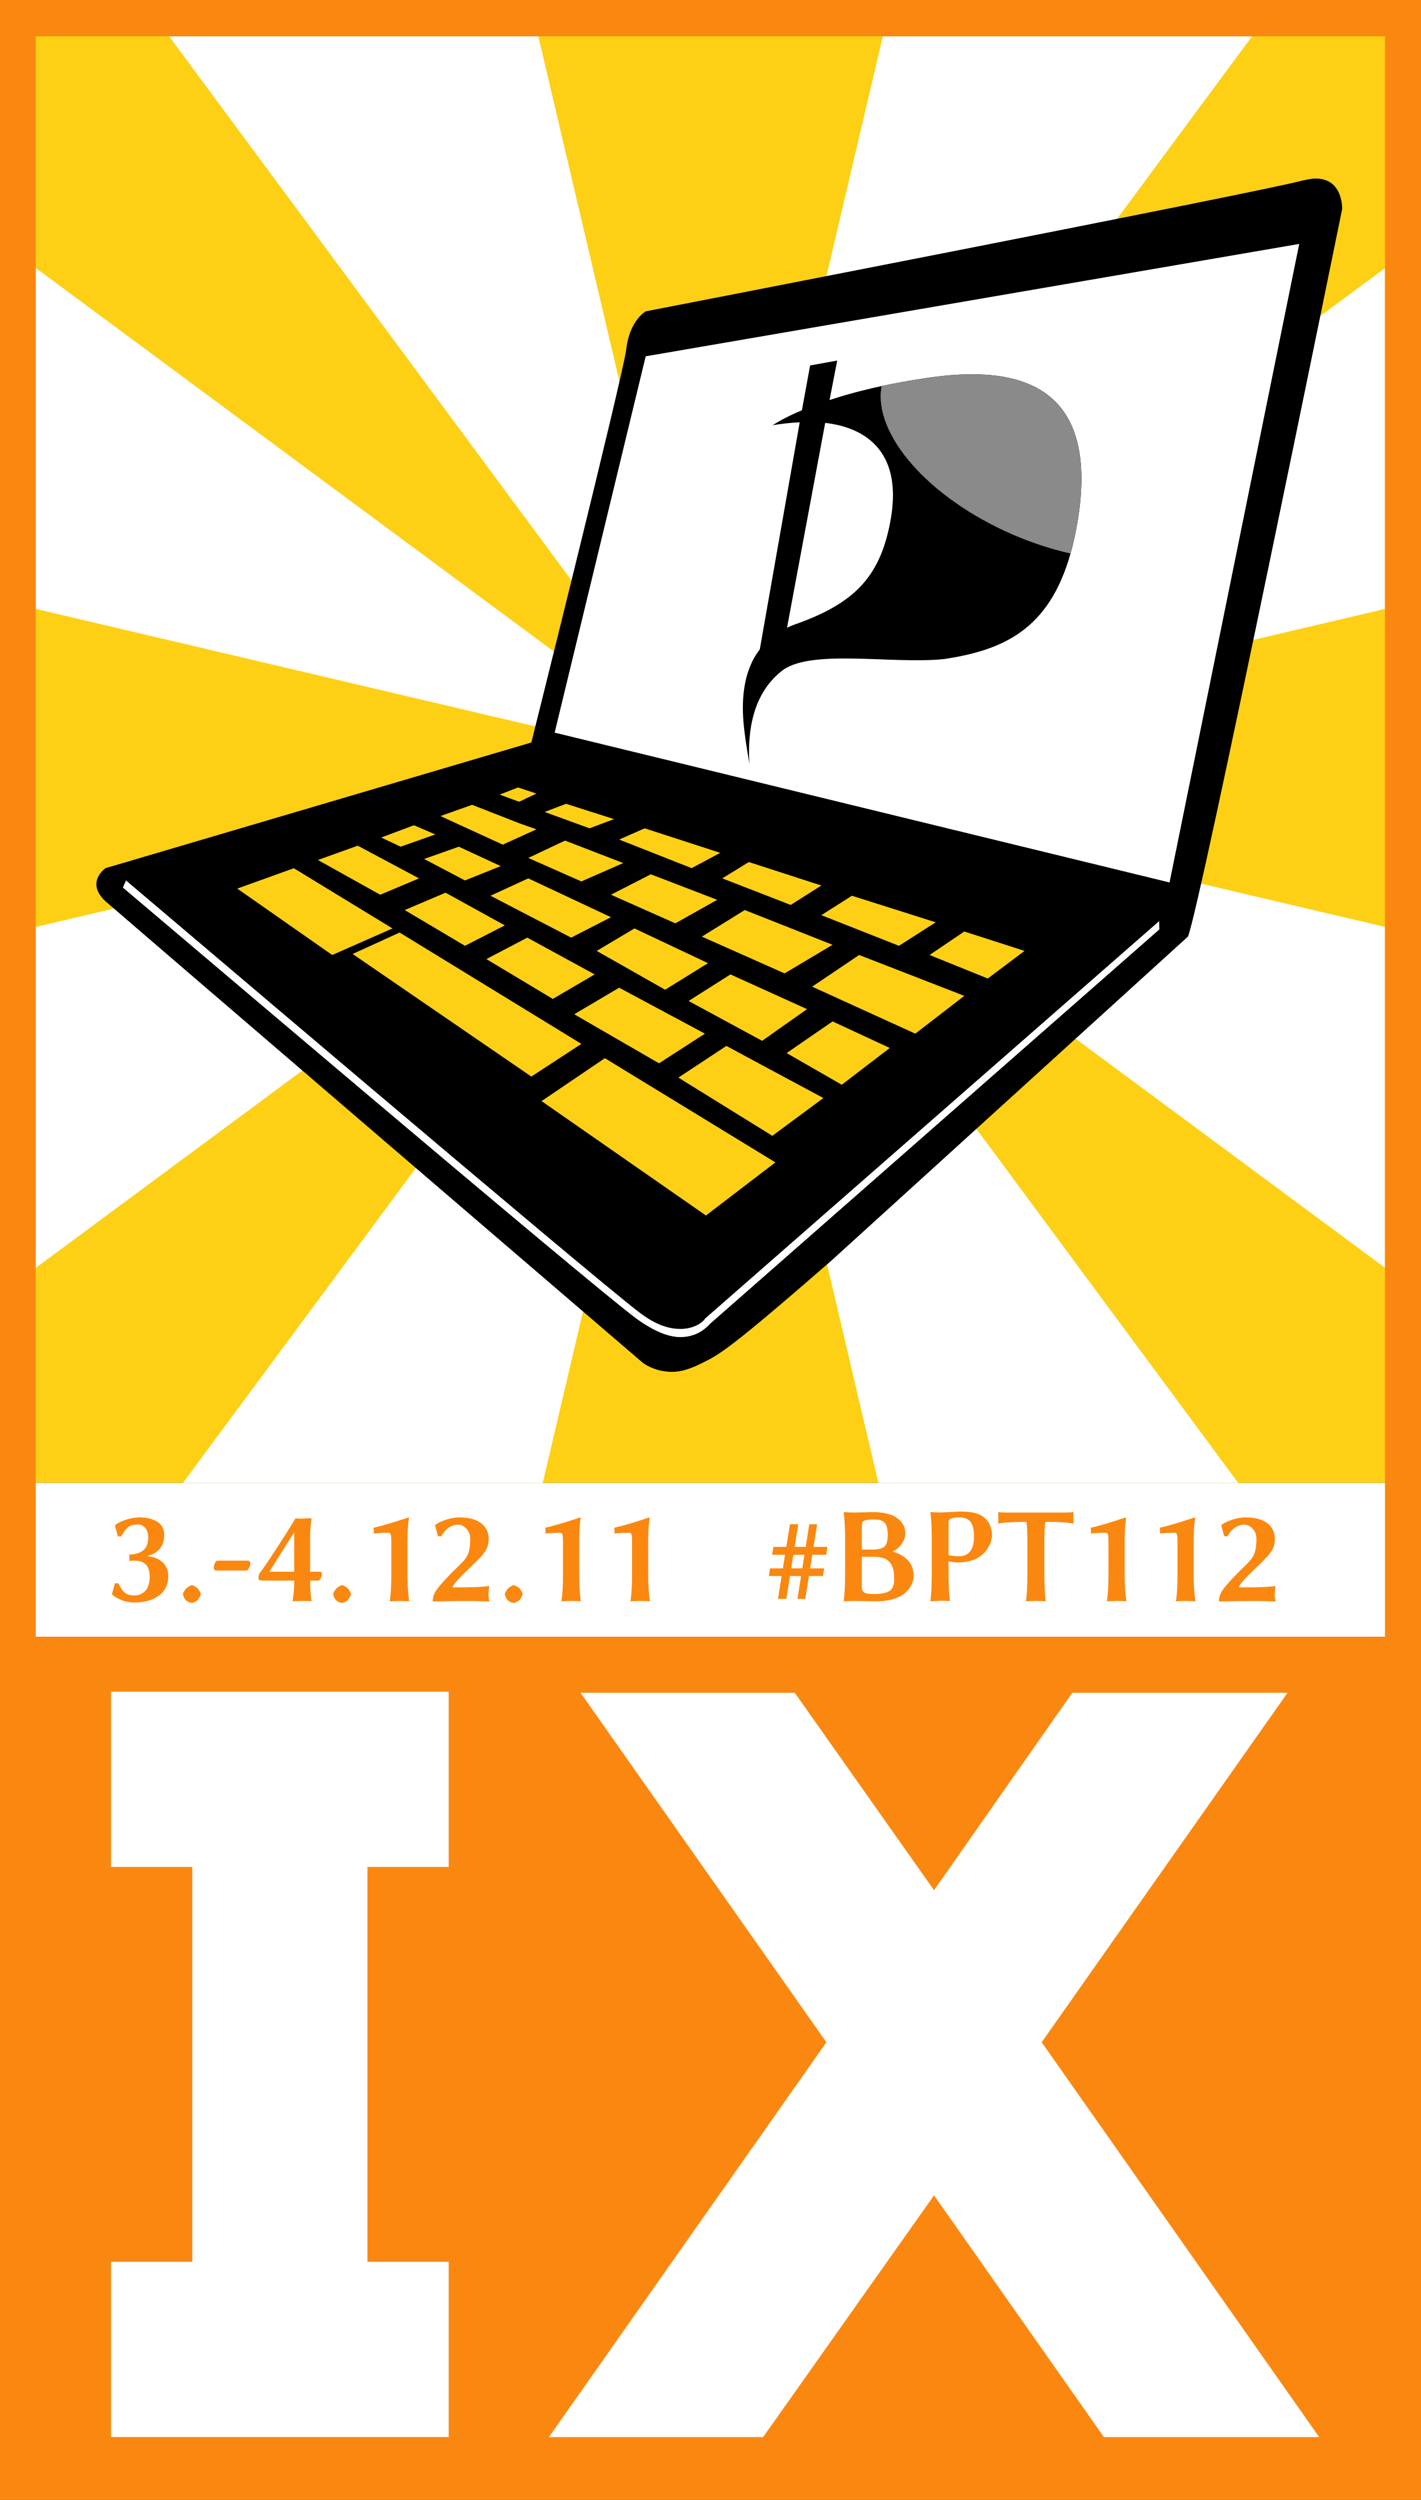 <?xml version="1.0" encoding="utf-8"?>
<!-- Generator: Adobe Illustrator 10.0, SVG Export Plug-In . SVG Version: 3.0.0 Build 76)  -->
<!DOCTYPE svg PUBLIC "-//W3C//DTD SVG 1.0//EN"    "http://www.w3.org/TR/2001/REC-SVG-20010904/DTD/svg10.dtd">
<svg 
	 xmlns:x="http://ns.adobe.com/Extensibility/1.0/" xmlns:i="http://ns.adobe.com/AdobeIllustrator/10.0/" xmlns:graph="http://ns.adobe.com/Graphs/1.0/" i:viewOrigin="310.6523 490.1221" i:rulerOrigin="0 0" i:pageBounds="0 595.2754 841.8896 0"
	 xmlns="http://www.w3.org/2000/svg" xmlns:xlink="http://www.w3.org/1999/xlink" xmlns:a="http://ns.adobe.com/AdobeSVGViewerExtensions/3.0/"
	 width="219.717" height="386.337" viewBox="0 0 219.717 386.337" overflow="visible" enable-background="new 0 0 219.717 386.337"
	 xml:space="preserve">
	<rect x="0" y="0" width="219.717" height="386.337" fill="#333333" stroke="none"/>
	<g id="Ebene_1" i:knockout="Off" i:layer="yes" i:dimmedPercent="50" i:rgbTrio="#4F008000FFFF">
		<g>
			<path i:knockout="Off" fill="#FDD016" d="M2.775,229.172V2.815h214.155v226.356H2.775z"/>
			<path i:knockout="Off" fill="#FFFFFF" d="M26.151,5.614l83.687,113.104L83.238,5.614H26.151z"/>
			<path i:knockout="Off" fill="#FFFFFF" d="M136.502,5.614l-26.599,113.104L193.589,5.614H136.502z"/>
			<path i:knockout="Off" fill="#FFFFFF" d="M28.287,229.172h55.631l25.92-110.217L28.287,229.172z"/>
			<path i:knockout="Off" fill="#FFFFFF" d="M191.452,229.172l-81.549-110.217l25.919,110.217H191.452z"/>
			<path i:knockout="Off" fill="#FFFFFF" d="M5.527,143.255v52.685l104.379-77.232L5.527,143.255z"/>
			<path i:knockout="Off" fill="#FFFFFF" d="M5.527,41.413v52.683l104.379,24.547L5.527,41.413z"/>
			<path i:knockout="Off" fill="#FFFFFF" d="M214.145,143.247l-104.346-24.539l104.346,77.208V143.247z"/>
			<path i:knockout="Off" fill="#FFFFFF" d="M214.145,41.436l-104.346,77.207l104.346-24.54V41.436z"/>
			<path i:knockout="Off" fill="#FFFFFF" d="M17.127,137.445l86.928,73.184l77.309-65.968l22.68-110.295L99.681,52.847
				l-15.333,62.667l94.333,25l-74.282,61.184l-81.051-65.184l-4-1.333L17.127,137.445z"/>
			<path i:knockout="Off" fill="#FDD016" d="M80.348,120.847l-46.195,15.88l75.528,53.787l52-43.667L80.348,120.847z"/>
			<path i:knockout="Off" d="M201.362,27.906c-6.317,1.738-101.522,20.21-101.522,20.21s-2.525,1.421-3,5.842
				c-0.631,4.579-14.684,60.788-14.684,60.788l-65.838,19.419c0,0-1.422,0.949-1.422,2.527c0,0.79,0.474,1.894,1.893,2.999
				c3.791,3.318,82.576,70.894,82.576,70.894s1.737,1.421,4.58,1.421c1.421,0,2.842-0.475,4.736-1.421
				c2.525-1.263,3.947-1.896,19.893-15.789l55.104-50.051c1.737-3.791,23.842-112.417,23.842-112.417
				c0-0.157,0.158-4.737-4.105-4.737C202.783,27.59,202.151,27.749,201.362,27.906z M87.524,124.218l7.421,2.367l-3.79,1.422
				l-6.946-2.527L87.524,124.218z M115.156,140.638l13.576,5.37l-7.42,4.419l-12.79-5.683L115.156,140.638z M111.682,135.744
				l4.104-2.526l11.21,3.631l-4.736,3L111.682,135.744z M61.789,144.113l28.104,17.209l-7.736,5.052l-27.631-18.947L61.789,144.113z
				 M98.104,143.48l11.367,5.367l-6.631,4.106l-10.58-6L98.104,143.48z M94.472,138.271l6.157-3.158l10.264,3.946l-6.473,3.634
				L94.472,138.271z M95.734,152.639l13.262,7.104l-7.102,4.579l-13.107-7.58L95.734,152.639z M85.473,154.375l-10.265-6.158
				l6.317-3.316l10.42,5.685L85.473,154.375z M106.471,154.691l6.473-4.105l11.843,5.367l-6.949,4.896L106.471,154.691z
				 M88.314,144.901l-12.473-6.474l5.842-2.684l12.788,6L88.314,144.901z M71.895,136.061l-6.317-3.316l5.368-1.896l6.473,3.001
				L71.895,136.061z M68.894,137.955l9.157,5.053l-6.156,3.157l-9.316-5.527L68.894,137.955z M93.525,163.532l26.365,16.104
				l-10.736,8.209l-25.418-17.683L93.525,163.532z M119.418,175.531l-14.527-9l7.424-4.895l6.155,3.316l8.843,4.736L119.418,175.531
				z M121.629,162.742l7.104-4.892l8.843,4.102l-7.421,5.686L121.629,162.742z M125.576,152.479l7.264-4.895l16.262,6.316
				l-7.58,5.842L125.576,152.479z M143.73,147.585l5.371-3.63l9.314,2.999l-5.686,4.264L143.73,147.585z M138.997,146.165
				l-12.001-4.737l4.735-3l12.948,4.106L138.997,146.165z M106.945,134.164l-11.211-4.42l3.947-1.736l11.685,3.789L106.945,134.164z
				 M96.367,133.375l-6.475,2.843l-8.209-3.631l5.684-2.683L96.367,133.375z M80.102,121.693l2.844,0.946l-2.684,1.263l-3-1.104
				L80.102,121.693z M72.997,124.375l7.265,2.842l2.684,0.948l-5.209,2.368l-9.633-4.42L72.997,124.375z M63.999,127.535
				l3.315,1.421l-5.368,1.892l-3-1.418L63.999,127.535z M55.315,130.692l9.474,5.052l-6,2.527l-9.633-5.369L55.315,130.692z
				 M60.684,143.48l-9.316,4.105l-14.683-10.262l8.745-3.146L60.684,143.48z M109.785,204.584c-0.314,0.315-1.734,2.052-4.578,2.052
				c-1.736,0-3.945-0.789-6.788-2.842c-7.106-5.211-78.629-65.998-79.417-66.628l0.48-1.1c0.789,0.631,72.463,61.571,79.408,66.78
				c2.688,2.054,4.738,2.527,6.316,2.527c2.527,0,3.789-1.421,3.789-1.579l70.236-61.447l0.024,1.291L109.785,204.584z
				 M180.837,136.375l-95.073-23.153L99.84,55.063l101.047-17.367L180.837,136.375z"/>
			<path i:knockout="Off" fill="none" d="M13.555,213.344h195.307V26.25H13.555V213.344z"/>
			<path i:knockout="Off" fill="none" d="M127.592,65.354l-5.9,31.658c0.533-0.255,1.105-0.487,1.719-0.688
				c8.654-3.158,12.538-7.125,14.178-15.331C139.809,70.016,134.043,66.095,127.592,65.354z"/>
			<path i:knockout="Off" d="M136.326,59.662c-3.077,0.661-5.755,1.397-8.059,2.163l1.182-6.104l-4.188,0.757l-1.27,6.928
				c-1.863,0.777-3.356,1.558-4.535,2.313c1.282-0.219,2.71-0.387,4.197-0.457l-6.173,35.099c-1.345,1.735-2.038,3.77-2.355,5.687
				c-0.573,3.53-0.159,6.778,0.757,12.005c-0.36-5.432,0.697-10.87,4.842-14.238c4.289-3.697,17.333-1.088,25.359-1.976
				c8.908-1.384,16.09-4.399,19.448-16.308c-2.905-0.66-5.911-1.62-8.925-2.927C143.494,76.921,134.955,67.039,136.326,59.662z
				 M137.588,80.993c-1.64,8.207-5.523,12.173-14.178,15.331c-0.613,0.202-1.186,0.434-1.719,0.688l5.9-31.658
				C134.043,66.095,139.809,70.016,137.588,80.993z"/>
			<path i:knockout="Off" d="M142.822,58.484c-2.344,0.352-4.502,0.75-6.496,1.178c-1.371,7.376,7.168,17.259,20.281,22.943
				c3.014,1.307,6.02,2.267,8.925,2.927c0.554-1.963,1.007-4.159,1.343-6.639C169.246,60.499,158.84,55.959,142.822,58.484z"/>
			<path i:knockout="Off" fill="#8A8A8A" d="M142.822,58.484c-2.344,0.352-4.502,0.75-6.496,1.178
				c-1.371,7.376,7.168,17.259,20.281,22.943c3.014,1.307,6.02,2.267,8.925,2.927c0.554-1.963,1.007-4.159,1.343-6.639
				C169.246,60.499,158.84,55.959,142.822,58.484z"/>
			<path i:knockout="Off" fill="#FFFFFF" d="M216.931,252.956H2.775v-23.784h214.155V252.956z"/>
			<g i:knockout="Off">
				<path i:knockout="Off" fill="#FA8810" d="M125.599,240.279l-0.333,2.094h2.159l-0.176,1.188h-2.173l-0.561,3.531h-1.215
					l0.563-3.531h-1.715l-0.271,1.694l-0.293,1.837h-1.289l0.563-3.531h-1.974l0.176-1.188h1.988
					c0.182-1.109,0.293-1.808,0.334-2.094h-1.994l0.197-1.219h1.991l0.56-3.5h1.288l-0.559,3.5h1.712l0.557-3.5h1.214l-0.556,3.5
					h2.139l-0.176,1.219H125.599z M124.052,242.373l0.333-2.094h-1.713l-0.334,2.094H124.052z"/>
				<path i:knockout="Off" fill="#FA8810" d="M132.027,233.748c0.426,0,0.978-0.011,1.656-0.031c0.68-0.021,1.125-0.031,1.338-0.031
					c0.754,0,1.424,0.069,2.013,0.207s1.064,0.317,1.427,0.538c0.363,0.222,0.662,0.479,0.898,0.771
					c0.236,0.294,0.398,0.586,0.488,0.875c0.088,0.291,0.133,0.588,0.133,0.891c0,0.564-0.186,1.107-0.559,1.627
					c-0.372,0.52-0.835,0.916-1.389,1.191c0.99,0.283,1.775,0.732,2.357,1.348c0.58,0.616,0.871,1.406,0.871,2.369
					c0,0.483-0.106,0.949-0.32,1.397s-0.539,0.869-0.977,1.263c-0.438,0.393-1.043,0.709-1.814,0.947
					c-0.773,0.238-1.662,0.356-2.668,0.356c-0.666,0-1.307-0.011-1.924-0.031s-1.127-0.031-1.531-0.031l-1.545,0.063l-0.031-0.063
					c0.145-1.006,0.217-2.419,0.217-4.238v-5.18c0-1.765-0.072-3.177-0.217-4.238l0.052-0.063
					C131.035,233.728,131.543,233.748,132.027,233.748z M133.262,235.771v3.696h1.637c0.895,0,1.512-0.153,1.852-0.46
					c0.342-0.306,0.512-0.899,0.512-1.78c0-0.522-0.051-0.951-0.153-1.285s-0.257-0.58-0.466-0.738
					c-0.207-0.158-0.422-0.263-0.645-0.315c-0.221-0.051-0.499-0.077-0.833-0.077c-0.56,0-0.978,0.034-1.253,0.104
					c-0.277,0.069-0.454,0.165-0.532,0.289C133.301,235.327,133.262,235.517,133.262,235.771z M133.262,240.592v4.749
					c0,0.365,0.127,0.623,0.379,0.773c0.252,0.152,0.732,0.228,1.442,0.228c0.556,0,1.026-0.036,1.415-0.108
					c0.387-0.072,0.695-0.17,0.926-0.294c0.229-0.124,0.406-0.294,0.529-0.511s0.206-0.439,0.247-0.666s0.062-0.513,0.062-0.857
					c0-0.509-0.045-0.951-0.133-1.326c-0.09-0.375-0.244-0.719-0.463-1.032s-0.533-0.55-0.943-0.712
					c-0.412-0.162-0.914-0.243-1.51-0.243H133.262z"/>
				<path i:knockout="Off" fill="#FA8810" d="M144.068,237.968c0-1.816-0.069-3.227-0.207-4.232l0.041-0.061
					c0.504,0.041,0.998,0.061,1.482,0.061c0.213,0,0.74-0.023,1.579-0.071s1.349-0.072,1.528-0.072c1.588,0,2.723,0.237,3.402,0.712
					c0.537,0.372,0.918,0.813,1.146,1.321c0.227,0.517,0.341,1.008,0.341,1.476c0,0.379-0.058,0.762-0.171,1.148
					s-0.304,0.774-0.572,1.164s-0.597,0.734-0.984,1.035c-0.389,0.3-0.887,0.545-1.495,0.734s-1.281,0.284-2.016,0.284
					c-0.521,0-1.016-0.073-1.48-0.219v1.907c0,1.77,0.071,3.186,0.215,4.25l-0.041,0.029c-0.483-0.041-0.967-0.062-1.451-0.062
					l-1.503,0.094l-0.021-0.094c0.138-0.956,0.207-2.367,0.207-4.232V237.968z M146.662,235.427v4.865
					c0.267,0.137,0.822,0.206,1.665,0.206c0.706,0,1.261-0.246,1.665-0.738s0.607-1.251,0.607-2.277c0-0.605-0.057-1.113-0.17-1.522
					c-0.113-0.41-0.279-0.717-0.499-0.92s-0.452-0.344-0.698-0.424c-0.248-0.078-0.542-0.118-0.885-0.118
					c-0.486,0-0.855,0.038-1.105,0.114c-0.25,0.075-0.41,0.174-0.479,0.294S146.662,235.2,146.662,235.427z"/>
				<path i:knockout="Off" fill="#FA8810" d="M158.854,238.173c0-1.605-0.056-2.602-0.166-2.987c-0.84,0-1.619,0.021-2.34,0.062
					c-0.719,0.042-1.23,0.084-1.533,0.125l-0.445,0.072l-0.041-0.083c0.049-0.379,0.049-0.917,0-1.614l0.041-0.062
					c0.338,0.042,0.762,0.062,1.271,0.062h9.051c0.509,0,0.932-0.02,1.27-0.062l0.041,0.062c-0.048,0.697-0.048,1.235,0,1.614
					l-0.041,0.083c-0.998-0.172-2.438-0.259-4.318-0.259c-0.109,0.386-0.164,1.382-0.164,2.987v4.994
					c0,1.818,0.068,3.232,0.206,4.238l-0.042,0.062c-0.502-0.042-0.994-0.062-1.477-0.062l-1.499,0.062l-0.021-0.062
					c0.138-0.959,0.207-2.371,0.207-4.238V238.173z"/>
				<path i:knockout="Off" fill="#FA8810" d="M173.894,243.415c0,1.484,0.086,2.814,0.259,3.99l-0.042,0.062
					c-0.483-0.042-0.981-0.062-1.493-0.062l-1.44,0.062l-0.021-0.062c0.158-1.012,0.237-2.344,0.237-3.996v-5.162
					c0-0.467-0.022-0.813-0.067-1.037s-0.15-0.336-0.314-0.336c-0.924,0-1.695,0.042-2.314,0.124l-0.041-0.906
					c0.461-0.103,0.973-0.231,1.533-0.388c0.563-0.156,0.987-0.279,1.277-0.368l1.441-0.46c0.664-0.217,1.02-0.333,1.068-0.347
					c0.103,0,0.154,0.034,0.154,0.103c0,0.021-0.01,0.088-0.031,0.201c-0.02,0.113-0.037,0.221-0.051,0.32s-0.031,0.25-0.053,0.453
					c-0.02,0.203-0.037,0.412-0.051,0.629s-0.026,0.488-0.037,0.814c-0.01,0.326-0.015,0.668-0.015,1.025V243.415z"/>
				<path i:knockout="Off" fill="#FA8810" d="M184.569,243.415c0,1.484,0.086,2.814,0.259,3.99l-0.042,0.062
					c-0.483-0.042-0.981-0.062-1.493-0.062l-1.44,0.062l-0.021-0.062c0.158-1.012,0.237-2.344,0.237-3.996v-5.162
					c0-0.467-0.022-0.813-0.067-1.037s-0.15-0.336-0.314-0.336c-0.924,0-1.695,0.042-2.314,0.124l-0.041-0.906
					c0.461-0.103,0.973-0.231,1.533-0.388c0.563-0.156,0.987-0.279,1.277-0.368l1.441-0.46c0.664-0.217,1.02-0.333,1.068-0.347
					c0.103,0,0.154,0.034,0.154,0.103c0,0.021-0.01,0.088-0.031,0.201c-0.02,0.113-0.037,0.221-0.051,0.32s-0.031,0.25-0.053,0.453
					c-0.02,0.203-0.037,0.412-0.051,0.629s-0.026,0.488-0.037,0.814c-0.01,0.326-0.015,0.668-0.015,1.025V243.415z"/>
				<path i:knockout="Off" fill="#FA8810" d="M192.453,235.623c-1.102,0-1.99,0.602-2.664,1.805l-0.507-0.021l-0.444-1.67
					l0.063-0.094c0.303-0.259,0.822-0.515,1.56-0.768c0.737-0.252,1.456-0.378,2.159-0.378c0.867,0,1.631,0.115,2.291,0.346
					s1.192,0.599,1.598,1.104s0.607,1.127,0.607,1.863c0,0.388-0.043,0.74-0.129,1.059s-0.236,0.631-0.453,0.938
					c-0.217,0.309-0.416,0.561-0.598,0.758s-0.461,0.482-0.84,0.855l-2.117,2.064c-0.316,0.311-0.627,0.646-0.93,1.006
					c-0.324,0.395-0.485,0.668-0.485,0.819h1.735c0.496,0,0.947-0.007,1.354-0.021s0.715-0.027,0.928-0.041s0.491-0.035,0.835-0.063
					c0.343-0.027,0.614-0.049,0.814-0.063c-0.09,0.404-0.134,0.867-0.134,1.389c0,0.26,0.044,0.588,0.134,0.985
					c-1.409-0.056-2.636-0.083-3.681-0.083c-0.751,0-2.435,0.027-5.051,0.083l-0.021-0.083c0-0.592,0.203-1.174,0.609-1.749
					c0.406-0.574,1.174-1.437,2.304-2.585l1.57-1.546c0.564-0.581,0.925-1.142,1.079-1.685c0.155-0.543,0.232-1.229,0.232-2.06
					c0-0.615-0.197-1.13-0.594-1.546C193.281,235.831,192.873,235.623,192.453,235.623z"/>
			</g>
			<g i:knockout="Off">
				<path i:knockout="Off" fill="#FA8810" d="M20.836,246.561c0.227,0,0.455-0.038,0.687-0.114c0.23-0.076,0.476-0.207,0.733-0.395
					c0.258-0.186,0.47-0.484,0.635-0.893c0.166-0.408,0.248-0.902,0.248-1.483c0-0.483-0.061-0.896-0.182-1.234
					s-0.295-0.597-0.522-0.773s-0.47-0.301-0.729-0.374c-0.259-0.072-0.553-0.108-0.883-0.108c-0.379,0-0.655,0.015-0.827,0.042
					v-0.979c1.02-0.048,1.762-0.29,2.227-0.728s0.697-1.096,0.697-1.978c0-0.558-0.149-1.021-0.449-1.394
					c-0.3-0.371-0.66-0.558-1.08-0.558c-0.365,0-0.678,0.034-0.939,0.104s-0.494,0.19-0.697,0.366s-0.375,0.361-0.517,0.558
					s-0.312,0.474-0.511,0.831l-0.507-0.021l-0.444-1.663l0.063-0.092c0.31-0.275,0.828-0.54,1.555-0.795
					c0.727-0.254,1.458-0.382,2.195-0.382c0.51,0,0.982,0.05,1.418,0.149c0.438,0.1,0.838,0.252,1.205,0.455s0.655,0.482,0.864,0.84
					c0.209,0.358,0.313,0.778,0.313,1.26c0,0.868-0.221,1.572-0.66,2.113c-0.441,0.54-1.061,0.914-1.859,1.12v0.063
					c0.412,0.035,0.798,0.122,1.156,0.261s0.689,0.328,0.993,0.57s0.546,0.559,0.726,0.95s0.27,0.833,0.27,1.323
					c0,0.572-0.1,1.09-0.301,1.551c-0.201,0.462-0.469,0.846-0.805,1.152s-0.729,0.563-1.183,0.77
					c-0.453,0.207-0.924,0.355-1.413,0.445c-0.489,0.089-0.995,0.134-1.518,0.134c-0.725,0-1.389-0.123-1.994-0.368
					c-0.606-0.246-1.078-0.516-1.416-0.811l-0.082-0.102l0.465-1.682l0.506-0.021c0.365,0.65,0.62,1.062,0.765,1.235
					c0.33,0.381,0.802,0.595,1.415,0.643C20.57,246.558,20.697,246.561,20.836,246.561z"/>
				<path i:knockout="Off" fill="#FA8810" d="M28.291,246.399v-0.115c0.138-0.332,0.305-0.598,0.501-0.799
					c0.196-0.2,0.474-0.373,0.833-0.519h0.082c0.359,0.132,0.638,0.296,0.838,0.493c0.199,0.197,0.365,0.473,0.496,0.824v0.115
					c-0.138,0.395-0.307,0.691-0.506,0.893c-0.201,0.199-0.477,0.342-0.828,0.425h-0.082c-0.394-0.083-0.688-0.222-0.885-0.415
					C28.545,247.108,28.395,246.808,28.291,246.399z"/>
				<path i:knockout="Off" fill="#FA8810" d="M38.126,242.717h-4.76c-0.089,0-0.165-0.052-0.227-0.153
					c-0.062-0.104-0.093-0.206-0.093-0.309c0-0.191,0.059-0.418,0.175-0.679s0.233-0.391,0.351-0.391h4.832
					c0.096,0,0.17,0.054,0.221,0.159c0.053,0.106,0.078,0.215,0.078,0.324c0,0.15-0.065,0.363-0.195,0.637
					C38.377,242.58,38.25,242.717,38.126,242.717z"/>
				<path i:knockout="Off" fill="#FA8810" d="M45.487,244.272H41.18c-0.572,0-0.902-0.018-0.992-0.052
					c-0.117-0.041-0.182-0.117-0.195-0.228l-0.011-0.031c0-0.02-0.002-0.048-0.005-0.082c-0.004-0.034-0.008-0.074-0.012-0.119
					c-0.003-0.045,0-0.095,0.012-0.15c0.01-0.055,0.023-0.113,0.041-0.176c0.018-0.062,0.043-0.129,0.077-0.201
					s0.079-0.143,0.134-0.212c0.6-0.806,1.495-2.128,2.687-3.967s2.106-3.296,2.747-4.37l0.021-0.062
					c0.165,0.042,0.507,0.062,1.028,0.062l1.41-0.062l0.053,0.062c-0.015,0.084-0.031,0.211-0.053,0.383l-0.041,0.341l-0.031,0.278
					c-0.021,0.139-0.033,0.234-0.036,0.289c-0.003,0.056-0.011,0.145-0.021,0.27c-0.01,0.123-0.016,0.229-0.016,0.314
					s-0.004,0.2-0.01,0.342c-0.008,0.141-0.011,0.287-0.011,0.438v0.495v5.063h1.524c0.191,0,0.288,0.142,0.288,0.424
					c0,0.152-0.063,0.348-0.19,0.59c-0.127,0.24-0.26,0.361-0.396,0.361h-1.226c0,0.207,0.001,0.395,0.005,0.563
					s0.006,0.313,0.006,0.434c0,0.119,0.005,0.252,0.016,0.396c0.01,0.145,0.017,0.246,0.02,0.305
					c0.004,0.059,0.014,0.166,0.031,0.324s0.029,0.26,0.037,0.305c0.006,0.045,0.023,0.172,0.051,0.382s0.045,0.349,0.053,0.417
					l-0.053,0.063c-0.432-0.041-0.902-0.063-1.41-0.063l-1.451,0.063l-0.021-0.063c0.014-0.116,0.038-0.291,0.072-0.525
					c0.034-0.233,0.057-0.391,0.067-0.469c0.01-0.08,0.025-0.21,0.046-0.393c0.021-0.182,0.032-0.342,0.036-0.479
					s0.01-0.314,0.016-0.531C45.484,244.783,45.487,244.541,45.487,244.272z M45.487,236.803l-3.843,6.095h3.843V236.803z"/>
				<path i:knockout="Off" fill="#FA8810" d="M51.512,246.399v-0.115c0.137-0.332,0.305-0.598,0.5-0.799
					c0.197-0.2,0.475-0.373,0.833-0.519h0.083c0.358,0.132,0.637,0.296,0.838,0.493c0.199,0.197,0.365,0.473,0.496,0.824v0.115
					c-0.139,0.395-0.307,0.691-0.507,0.893c-0.2,0.199-0.476,0.342-0.827,0.425h-0.083c-0.394-0.083-0.688-0.222-0.884-0.415
					S51.615,246.808,51.512,246.399z"/>
				<path i:knockout="Off" fill="#FA8810" d="M63.004,243.415c0,1.484,0.086,2.814,0.259,3.99l-0.042,0.062
					c-0.482-0.042-0.98-0.062-1.492-0.062l-1.441,0.062l-0.02-0.062c0.158-1.012,0.236-2.344,0.236-3.996v-5.162
					c0-0.467-0.021-0.813-0.066-1.037s-0.15-0.336-0.315-0.336c-0.923,0-1.694,0.042-2.313,0.124l-0.041-0.906
					c0.461-0.103,0.972-0.231,1.533-0.388s0.986-0.279,1.276-0.368l1.442-0.46c0.663-0.217,1.02-0.333,1.067-0.347
					c0.103,0,0.155,0.034,0.155,0.103c0,0.021-0.011,0.088-0.031,0.201s-0.038,0.221-0.052,0.32s-0.031,0.25-0.052,0.453
					s-0.038,0.412-0.052,0.629s-0.026,0.488-0.036,0.814s-0.016,0.668-0.016,1.025V243.415z"/>
				<path i:knockout="Off" fill="#FA8810" d="M70.889,235.623c-1.102,0-1.99,0.602-2.665,1.805l-0.507-0.021l-0.443-1.67
					l0.063-0.094c0.303-0.259,0.822-0.515,1.559-0.768c0.737-0.252,1.457-0.378,2.16-0.378c0.867,0,1.631,0.115,2.291,0.346
					c0.659,0.23,1.191,0.599,1.598,1.104c0.404,0.506,0.607,1.127,0.607,1.863c0,0.388-0.043,0.74-0.129,1.059
					s-0.237,0.631-0.453,0.938c-0.217,0.309-0.416,0.561-0.598,0.758s-0.462,0.482-0.84,0.855l-2.117,2.064
					c-0.317,0.311-0.627,0.646-0.93,1.006c-0.324,0.395-0.486,0.668-0.486,0.819h1.736c0.495,0,0.946-0.007,1.353-0.021
					s0.716-0.027,0.929-0.041s0.49-0.035,0.834-0.063s0.615-0.049,0.814-0.063c-0.09,0.404-0.134,0.867-0.134,1.389
					c0,0.26,0.044,0.588,0.134,0.985c-1.408-0.056-2.635-0.083-3.68-0.083c-0.752,0-2.436,0.027-5.052,0.083l-0.021-0.083
					c0-0.592,0.203-1.174,0.609-1.749c0.406-0.574,1.174-1.437,2.303-2.585l1.57-1.546c0.564-0.581,0.925-1.142,1.08-1.685
					c0.154-0.543,0.232-1.229,0.232-2.06c0-0.615-0.198-1.13-0.594-1.546C71.717,235.831,71.309,235.623,70.889,235.623z"/>
				<path i:knockout="Off" fill="#FA8810" d="M78.057,246.399v-0.115c0.137-0.332,0.305-0.598,0.5-0.799
					c0.197-0.2,0.475-0.373,0.833-0.519h0.083c0.358,0.132,0.637,0.296,0.838,0.493c0.199,0.197,0.365,0.473,0.496,0.824v0.115
					c-0.139,0.395-0.307,0.691-0.507,0.893c-0.2,0.199-0.476,0.342-0.827,0.425H79.39c-0.394-0.083-0.688-0.222-0.884-0.415
					S78.16,246.808,78.057,246.399z"/>
				<path i:knockout="Off" fill="#FA8810" d="M89.549,243.415c0,1.484,0.086,2.814,0.259,3.99l-0.042,0.062
					c-0.482-0.042-0.98-0.062-1.492-0.062l-1.441,0.062l-0.02-0.062c0.158-1.012,0.236-2.344,0.236-3.996v-5.162
					c0-0.467-0.021-0.813-0.066-1.037s-0.15-0.336-0.315-0.336c-0.923,0-1.694,0.042-2.313,0.124l-0.041-0.906
					c0.461-0.103,0.972-0.231,1.533-0.388s0.986-0.279,1.276-0.368l1.442-0.46c0.663-0.217,1.02-0.333,1.067-0.347
					c0.103,0,0.155,0.034,0.155,0.103c0,0.021-0.011,0.088-0.031,0.201s-0.038,0.221-0.052,0.32s-0.031,0.25-0.052,0.453
					s-0.038,0.412-0.052,0.629s-0.026,0.488-0.036,0.814s-0.016,0.668-0.016,1.025V243.415z"/>
				<path i:knockout="Off" fill="#FA8810" d="M100.225,243.415c0,1.484,0.086,2.814,0.259,3.99l-0.042,0.062
					c-0.482-0.042-0.98-0.062-1.492-0.062l-1.441,0.062l-0.02-0.062c0.158-1.012,0.236-2.344,0.236-3.996v-5.162
					c0-0.467-0.021-0.813-0.066-1.037s-0.15-0.336-0.315-0.336c-0.923,0-1.694,0.042-2.313,0.124l-0.041-0.906
					c0.461-0.103,0.972-0.231,1.533-0.388s0.986-0.279,1.276-0.368l1.442-0.46c0.663-0.217,1.02-0.333,1.067-0.347
					c0.103,0,0.155,0.034,0.155,0.103c0,0.021-0.011,0.088-0.031,0.201s-0.038,0.221-0.052,0.32s-0.031,0.25-0.052,0.453
					s-0.038,0.412-0.052,0.629s-0.026,0.488-0.036,0.814s-0.016,0.668-0.016,1.025V243.415z"/>
			</g>
			<path i:knockout="Off" fill="#FA8810" d="M0,0v386.337h219.717V0H0z M214.145,5.614v247.342H5.527V5.614H214.145z"/>
			<g i:knockout="Off">
				<path i:knockout="Off" fill="#FFFFFF" d="M17.168,376.617v-27.082h12.564v-61.02H17.168v-27.083h52.209v27.083H56.815v61.02
					h12.562v27.082H17.168z"/>
				<path i:knockout="Off" fill="#FFFFFF" d="M170.691,376.629l-26.269-37.362l-26.429,37.362H84.873l42.908-61.02l-38.014-54.004
					h33.119l21.536,30.51l21.374-30.51h33.281l-38.014,54.004l42.908,61.02H170.691z"/>
			</g>
		</g>
	</g>
</svg>
